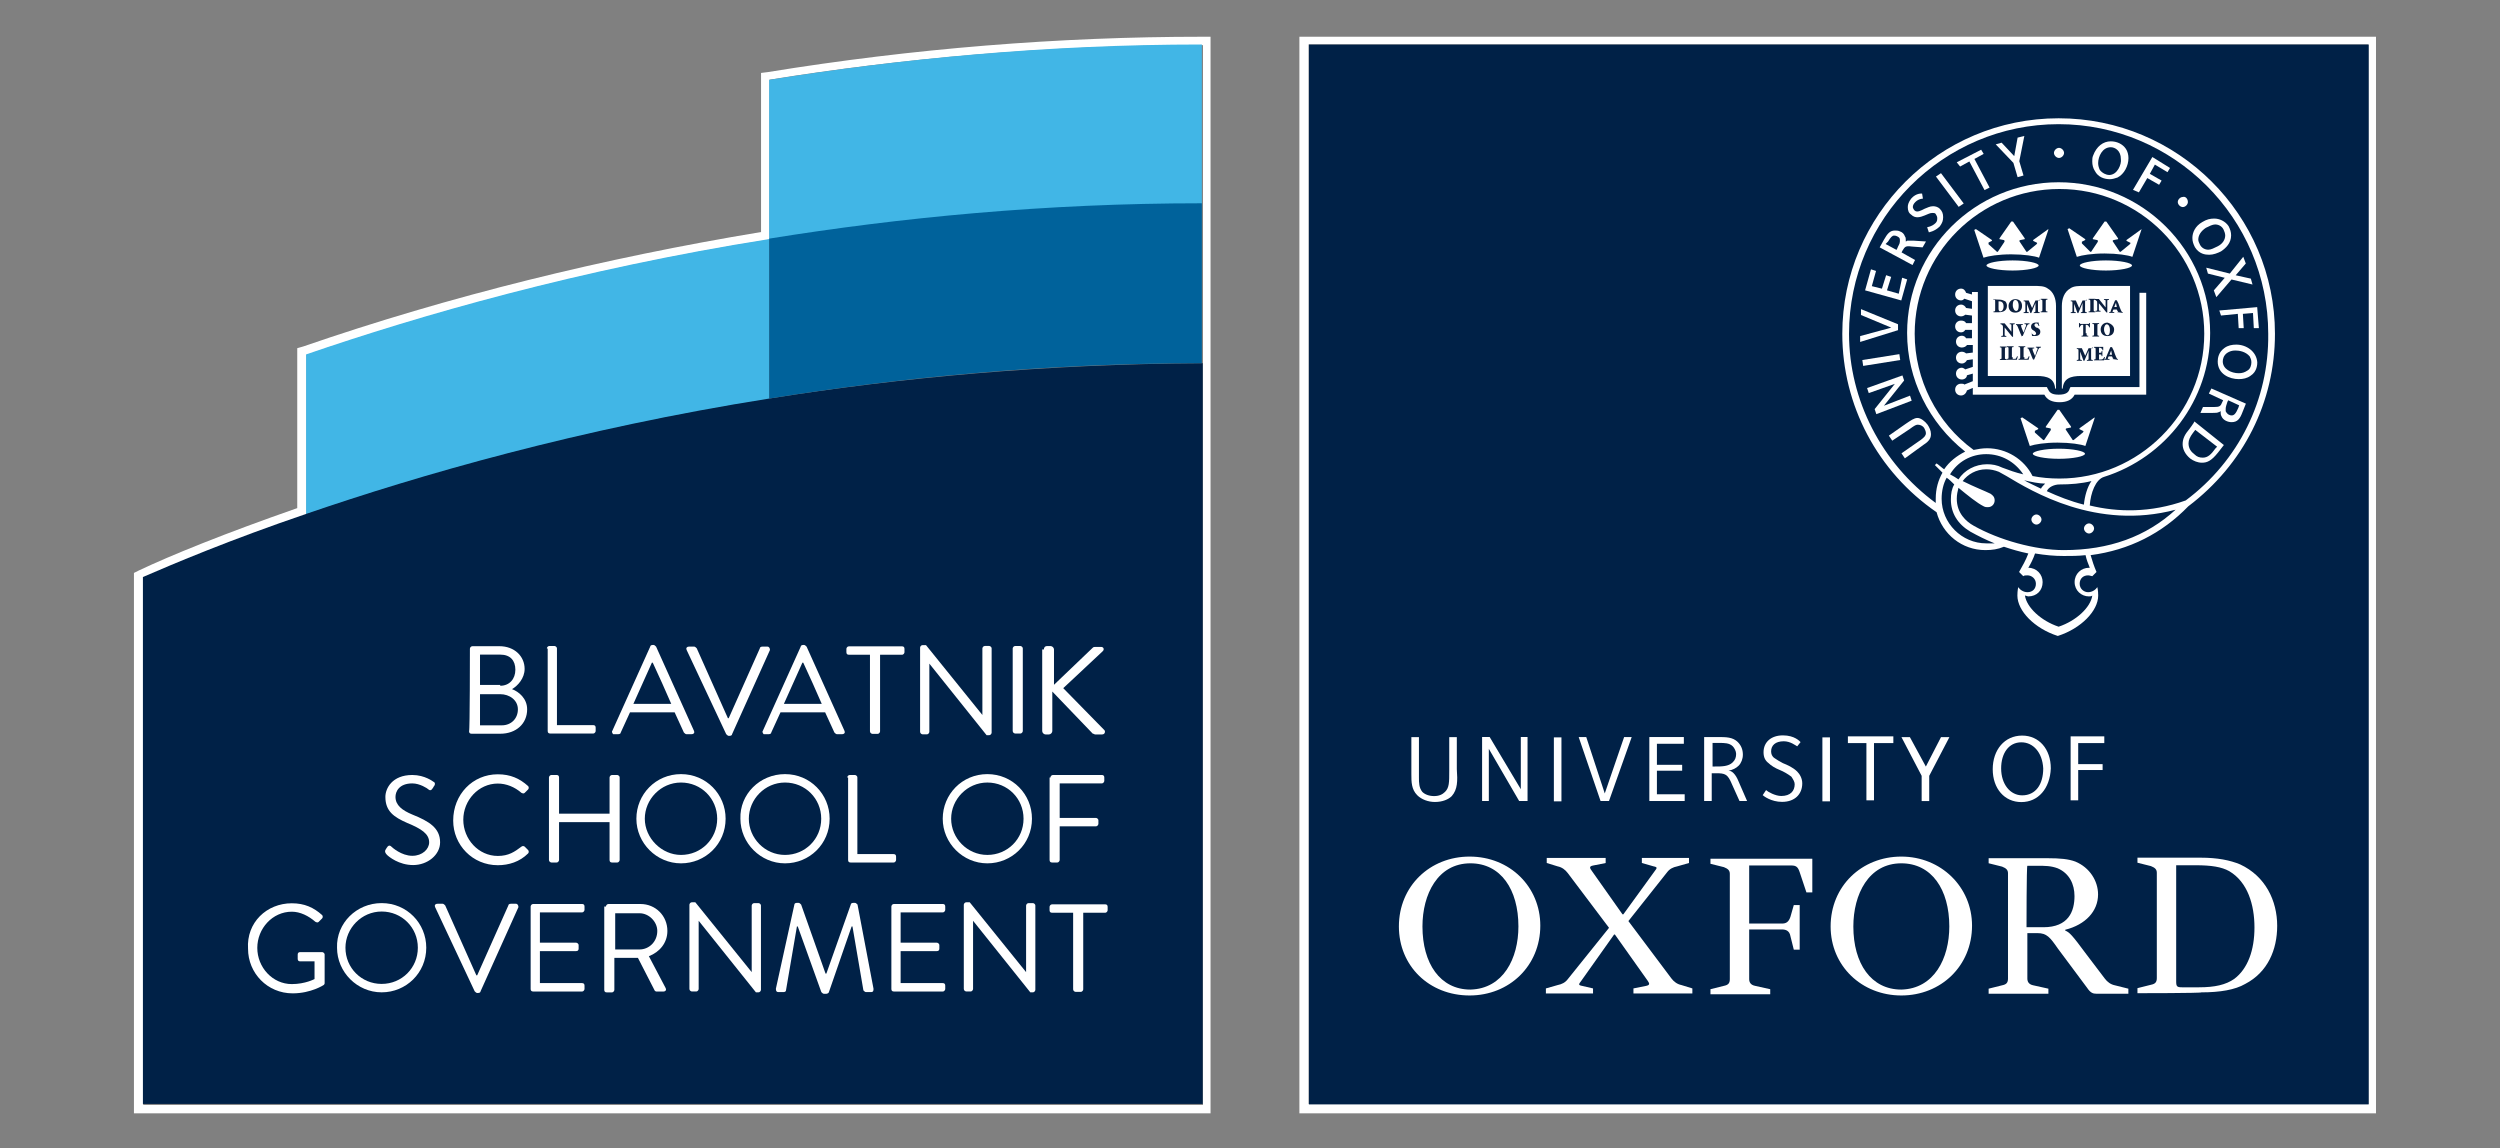 <?xml version="1.0" encoding="utf-8"?>
<!-- Generator: Adobe Illustrator 26.3.1, SVG Export Plug-In . SVG Version: 6.00 Build 0)  -->
<svg version="1.1"
	 id="svg7010" xmlns:rdf="http://www.w3.org/1999/02/22-rdf-syntax-ns#" xmlns:svg="http://www.w3.org/2000/svg" xmlns:dc="http://purl.org/dc/elements/1.1/" xmlns:cc="http://creativecommons.org/ns#"
	 xmlns="http://www.w3.org/2000/svg" xmlns:xlink="http://www.w3.org/1999/xlink" x="0px" y="0px" viewBox="0 0 297 136.4"
	 style="enable-background:new 0 0 297 136.4;" xml:space="preserve">
<rect x="0" y="0" width="297" height="136.4" fill="#808080" stroke="none"/>
<style type="text/css">
	.st0{fill:#FFFFFF;}
	.st1{fill:#41B6E6;}
	.st2{fill:#002147;}
	.st3{fill:#00629B;}
	.st4{fill:#0B1F3E;}
</style>
<g id="g11717">
	<g id="g11719" transform="translate(291.213,643.465)">
		<path id="path11721" class="st0" d="M-147.4-639.1h-1c-17,0-34.4,1.4-51.6,4.2l-0.8,0.1v0.8v18.1c-18.7,3.1-37,7.6-54.4,13.6
			l-0.7,0.2v0.7v18.3c-8.6,3-15,5.6-18.8,7.4l-0.6,0.3v0.6v62.6v1h1h125.9h1v-1v-106.9v-19V-639.1z M-148.3-638.1v19v106.9h-125.9
			v-62.6c3.7-1.6,10.3-4.4,19.4-7.5v-19c13.5-4.6,32.3-10.1,55-13.7v-19C-184.3-636.5-166.9-638.1-148.3-638.1"/>
	</g>
	<g id="g11723" transform="translate(161.567,575.003)">
		<path id="path11725" class="st1" d="M-125.2-513.9c13.5-4.6,32.3-10.1,55-13.7v-19c-22.7,3.6-41.6,9.1-55,13.7V-513.9z"/>
	</g>
	<g id="g11727" transform="translate(227.979,637.286)">
		<path id="path11729" class="st1" d="M-136.6-627.8v19c15.5-2.5,32.8-4.2,51.4-4.2v-19C-103.7-632-121-630.3-136.6-627.8"/>
	</g>
	<g id="g11731" transform="translate(227.979,591.549)">
		<path id="path11733" class="st2" d="M-136.6-544.2c-22.7,3.6-41.6,9.1-55,13.7c-9.1,3.1-15.7,5.9-19.4,7.5v62.6h125.9v-88
			C-103.7-548.3-121-546.7-136.6-544.2"/>
	</g>
	<g id="g11735" transform="translate(227.979,591.549)">
		<path id="path11737" class="st3" d="M-136.6-544.2c15.5-2.5,32.8-4.2,51.4-4.2v-19c-18.6,0-35.9,1.7-51.4,4.2V-544.2z"/>
	</g>
	<g id="g11739" transform="translate(189.325,550.468)">
		<path id="path11741" class="st0" d="M-129.9-469c1.1,0,1.8-0.8,1.8-1.9c0-1.1-0.6-1.8-1.8-1.8h-2.4v3.6H-129.9z M-129.7-464.3
			c1.1,0,1.9-0.8,1.9-1.9c0-1.1-1-1.8-2.1-1.8h-2.4v3.7C-132.4-464.3-129.7-464.3-129.7-464.3z M-133.5-473.4c0-0.1,0.1-0.3,0.3-0.3
			h3.2c1.8,0,3,1.2,3,2.7c0,1.1-0.8,2-1.5,2.4c0.8,0.3,1.8,1.1,1.8,2.4c0,1.7-1.3,2.9-3.2,2.9h-3.4c-0.2,0-0.3-0.1-0.3-0.3
			C-133.5-463.6-133.5-473.4-133.5-473.4z"/>
	</g>
	<g id="g11743" transform="translate(196.066,555.743)">
		<path id="path11745" class="st0" d="M-131.1-478.7c0-0.1,0.1-0.3,0.3-0.3h0.6c0.1,0,0.3,0.1,0.3,0.3v9.1h4.3
			c0.2,0,0.3,0.1,0.3,0.3v0.4c0,0.1-0.1,0.3-0.3,0.3h-5.1c-0.2,0-0.3-0.1-0.3-0.3V-478.7z"/>
	</g>
	<g id="g11747" transform="translate(213.945,547.822)">
		<path id="path11749" class="st0" d="M-134.2-464.2c-0.7-1.6-1.4-3.2-2.2-4.9h-0.1l-2.2,4.9H-134.2z M-141.2-461l4.5-10
			c0-0.1,0.1-0.2,0.3-0.2h0.1c0.1,0,0.2,0.1,0.3,0.2l4.5,10c0.1,0.2,0,0.4-0.3,0.4h-0.6c-0.1,0-0.2-0.1-0.3-0.2l-1.1-2.4h-5.3
			l-1.1,2.4c0,0.1-0.1,0.2-0.3,0.2h-0.6C-141.2-460.7-141.3-460.9-141.2-461"/>
	</g>
	<g id="g11751" transform="translate(216.073,555.618)">
		<path id="path11753" class="st0" d="M-134.5-478.4c-0.1-0.2,0-0.4,0.3-0.4h0.6c0.1,0,0.2,0.1,0.3,0.2l3.7,8.3h0.1l3.7-8.3
			c0-0.1,0.1-0.2,0.3-0.2h0.6c0.2,0,0.3,0.2,0.3,0.4l-4.5,10c0,0.1-0.1,0.2-0.3,0.2h-0.1c-0.1,0-0.2-0.1-0.3-0.2L-134.5-478.4z"/>
	</g>
	<g id="g11755" transform="translate(235.525,547.822)">
		<path id="path11757" class="st0" d="M-137.9-464.2c-0.7-1.6-1.4-3.2-2.2-4.9h-0.1l-2.2,4.9H-137.9z M-144.9-461l4.5-10
			c0-0.1,0.1-0.2,0.3-0.2h0.1c0.1,0,0.2,0.1,0.3,0.2l4.5,10c0.1,0.2,0,0.4-0.3,0.4h-0.6c-0.1,0-0.2-0.1-0.3-0.2l-1.1-2.4h-5.3
			l-1.1,2.4c0,0.1-0.1,0.2-0.3,0.2h-0.6C-144.9-460.7-145-460.9-144.9-461"/>
	</g>
	<g id="g11759" transform="translate(242.552,554.884)">
		<path id="path11761" class="st0" d="M-139.1-477.1h-2.6c-0.2,0-0.3-0.1-0.3-0.3v-0.4c0-0.1,0.1-0.3,0.3-0.3h6.3
			c0.2,0,0.3,0.1,0.3,0.3v0.4c0,0.1-0.1,0.3-0.3,0.3h-2.6v9.1c0,0.1-0.1,0.3-0.3,0.3h-0.6c-0.1,0-0.3-0.1-0.3-0.3V-477.1z"/>
	</g>
	<g id="g11763" transform="translate(249.507,555.939)">
		<path id="path11765" class="st0" d="M-140.2-479c0-0.1,0.1-0.3,0.3-0.3h0.4l6.7,8.3h0v-7.9c0-0.1,0.1-0.3,0.3-0.3h0.5
			c0.1,0,0.3,0.1,0.3,0.3v10c0,0.1-0.1,0.3-0.3,0.3h-0.3l-6.8-8.5h0v8.1c0,0.1-0.1,0.3-0.3,0.3h-0.5c-0.1,0-0.3-0.1-0.3-0.3V-479z"
			/>
	</g>
	<g id="g11767" transform="translate(262.809,555.743)">
		<path id="path11769" class="st0" d="M-142.5-478.7c0-0.1,0.1-0.3,0.3-0.3h0.6c0.1,0,0.3,0.1,0.3,0.3v9.8c0,0.1-0.1,0.3-0.3,0.3
			h-0.6c-0.1,0-0.3-0.1-0.3-0.3V-478.7z"/>
	</g>
	<g id="g11771" transform="translate(267.314,555.653)">
		<path id="path11773" class="st0" d="M-143.3-478.5c0-0.2,0.1-0.4,0.4-0.4h0.4c0.2,0,0.4,0.2,0.4,0.4v4.2l4.6-4.4
			c0.1-0.1,0.2-0.1,0.3-0.1h0.7c0.3,0,0.4,0.3,0.2,0.5l-4.7,4.4l4.9,5c0.1,0.1,0.1,0.5-0.3,0.5h-0.8c-0.1,0-0.2-0.1-0.3-0.1l-4.8-5
			v4.7c0,0.2-0.2,0.4-0.4,0.4h-0.4c-0.2,0-0.4-0.2-0.4-0.4V-478.5z"/>
	</g>
	<g id="g11775" transform="translate(172.984,526.969)">
		<path id="path11777" class="st0" d="M-127.2-426c0.1-0.1,0.1-0.2,0.2-0.3c0.1-0.2,0.3-0.3,0.5-0.1c0.1,0.1,1.2,1.1,2.5,1.1
			c1.2,0,2-0.8,2-1.6c0-1-0.9-1.6-2.6-2.3c-1.6-0.7-2.6-1.4-2.6-3.1c0-1,0.8-2.6,3.2-2.6c1.5,0,2.5,0.8,2.5,0.8
			c0.1,0,0.3,0.2,0.1,0.5c-0.1,0.1-0.1,0.2-0.2,0.3c-0.1,0.2-0.3,0.3-0.5,0.1c-0.1-0.1-1-0.7-1.9-0.7c-1.6,0-2,1-2,1.6
			c0,1,0.8,1.6,2,2.1c2,0.8,3.3,1.6,3.3,3.3c0,1.5-1.5,2.7-3.2,2.7c-1.7,0-2.9-1-3.1-1.2C-127.2-425.6-127.3-425.8-127.2-426"/>
	</g>
	<g id="g11779" transform="translate(189.039,537.786)">
		<path id="path11781" class="st0" d="M-129.9-445.8c1.5,0,2.6,0.5,3.6,1.4c0.1,0.1,0.1,0.3,0,0.4l-0.4,0.4c-0.1,0.1-0.2,0.1-0.4,0
			c-0.8-0.7-1.8-1.1-2.8-1.1c-2.3,0-4.1,2-4.1,4.3c0,2.3,1.8,4.3,4.1,4.3c1.3,0,2-0.5,2.8-1.1c0.1-0.1,0.3-0.1,0.4,0l0.4,0.4
			c0.1,0.1,0.1,0.3,0,0.4c-1,1-2.3,1.4-3.6,1.4c-3,0-5.3-2.4-5.3-5.3C-135.2-443.4-132.9-445.8-129.9-445.8"/>
	</g>
	<g id="g11783" transform="translate(196.316,537.267)">
		<path id="path11785" class="st0" d="M-131.1-444.9c0-0.1,0.1-0.3,0.3-0.3h0.6c0.2,0,0.3,0.1,0.3,0.3v4.3h6v-4.3
			c0-0.1,0.1-0.3,0.3-0.3h0.6c0.1,0,0.3,0.1,0.3,0.3v9.8c0,0.1-0.1,0.3-0.3,0.3h-0.6c-0.2,0-0.3-0.1-0.3-0.3v-4.5h-6v4.5
			c0,0.1-0.1,0.3-0.3,0.3h-0.6c-0.1,0-0.3-0.1-0.3-0.3V-444.9z"/>
	</g>
	<g id="g11787" transform="translate(215.303,526.165)">
		<path id="path11789" class="st0" d="M-134.4-424.6c2.4,0,4.3-1.9,4.3-4.3s-1.9-4.3-4.3-4.3s-4.3,2-4.3,4.3
			S-136.7-424.6-134.4-424.6 M-134.4-434.2c3,0,5.3,2.4,5.3,5.3c0,3-2.4,5.3-5.3,5.3s-5.3-2.4-5.3-5.3
			C-139.7-431.8-137.4-434.2-134.4-434.2"/>
	</g>
	<g id="g11791" transform="translate(230.161,526.165)">
		<path id="path11793" class="st0" d="M-136.9-424.6c2.4,0,4.3-1.9,4.3-4.3s-1.9-4.3-4.3-4.3s-4.3,2-4.3,4.3
			S-139.3-424.6-136.9-424.6 M-136.9-434.2c3,0,5.3,2.4,5.3,5.3c0,3-2.4,5.3-5.3,5.3s-5.3-2.4-5.3-5.3
			C-142.3-431.8-139.9-434.2-136.9-434.2"/>
	</g>
	<g id="g11795" transform="translate(239.155,537.267)">
		<path id="path11797" class="st0" d="M-138.5-444.9c0-0.1,0.1-0.3,0.3-0.3h0.6c0.1,0,0.3,0.1,0.3,0.3v9.1h4.3
			c0.2,0,0.3,0.1,0.3,0.3v0.4c0,0.1-0.1,0.3-0.3,0.3h-5.1c-0.2,0-0.3-0.1-0.3-0.3V-444.9z"/>
	</g>
	<g id="g11799" transform="translate(259.197,526.165)">
		<path id="path11801" class="st0" d="M-141.9-424.6c2.4,0,4.3-1.9,4.3-4.3s-1.9-4.3-4.3-4.3c-2.4,0-4.3,2-4.3,4.3
			S-144.3-424.6-141.9-424.6 M-141.9-434.2c3,0,5.3,2.4,5.3,5.3c0,3-2.4,5.3-5.3,5.3s-5.3-2.4-5.3-5.3
			C-147.2-431.8-144.9-434.2-141.9-434.2"/>
	</g>
	<g id="g11803" transform="translate(268.191,537.267)">
		<path id="path11805" class="st0" d="M-143.4-444.9c0-0.1,0.1-0.3,0.3-0.3h5.8c0.2,0,0.3,0.1,0.3,0.3v0.4c0,0.1-0.1,0.3-0.3,0.3h-5
			v4.1h4.3c0.1,0,0.3,0.1,0.3,0.3v0.4c0,0.1-0.1,0.3-0.3,0.3h-4.3v4c0,0.1-0.1,0.3-0.3,0.3h-0.6c-0.2,0-0.3-0.1-0.3-0.3V-444.9z"/>
	</g>
	<g id="g11808" transform="translate(159.467,519.31)">
		<path id="path11810" class="st0" d="M-124.8-412c1.5,0,2.6,0.5,3.6,1.4c0.1,0.1,0.1,0.3,0,0.4c-0.1,0.1-0.3,0.3-0.4,0.4
			c-0.1,0.1-0.2,0.1-0.4,0c-0.8-0.7-1.8-1.2-2.8-1.2c-2.3,0-4.1,2-4.1,4.3c0,2.3,1.8,4.3,4.1,4.3c1.6,0,2.7-0.6,2.7-0.6v-2.1h-1.7
			c-0.2,0-0.3-0.1-0.3-0.3v-0.5c0-0.2,0.1-0.3,0.3-0.3h2.6c0.1,0,0.3,0.1,0.3,0.3v3.4c0,0.1-0.1,0.2-0.1,0.2c0,0-1.5,1-3.7,1
			c-3,0-5.3-2.4-5.3-5.3C-130.2-409.7-127.8-412-124.8-412"/>
	</g>
	<g id="g11812" transform="translate(172.34,507.689)">
		<path id="path11814" class="st0" d="M-127-390.8c2.4,0,4.3-1.9,4.3-4.3c0-2.4-1.9-4.3-4.3-4.3s-4.3,2-4.3,4.3
			C-131.3-392.7-129.4-390.8-127-390.8 M-127-400.4c3,0,5.3,2.4,5.3,5.3c0,3-2.4,5.3-5.3,5.3s-5.3-2.4-5.3-5.3
			C-132.4-398-130-400.4-127-400.4"/>
	</g>
	<g id="g11816" transform="translate(179.992,518.667)">
		<path id="path11818" class="st0" d="M-128.3-410.9c-0.1-0.2,0-0.4,0.3-0.4h0.6c0.1,0,0.2,0.1,0.3,0.2l3.7,8.3h0.1l3.7-8.3
			c0-0.1,0.1-0.2,0.3-0.2h0.6c0.2,0,0.3,0.2,0.3,0.4l-4.5,10c0,0.1-0.1,0.2-0.3,0.2h-0.1c-0.1,0-0.2-0.1-0.3-0.2L-128.3-410.9z"/>
	</g>
	<g id="g11820" transform="translate(193.741,518.792)">
		<path id="path11822" class="st0" d="M-130.7-411.1c0-0.1,0.1-0.3,0.3-0.3h5.8c0.2,0,0.3,0.1,0.3,0.3v0.4c0,0.1-0.1,0.3-0.3,0.3h-5
			v3.6h4.3c0.1,0,0.3,0.1,0.3,0.3v0.4c0,0.2-0.1,0.3-0.3,0.3h-4.3v3.8h5c0.2,0,0.3,0.1,0.3,0.3v0.4c0,0.1-0.1,0.3-0.3,0.3h-5.8
			c-0.2,0-0.3-0.1-0.3-0.3V-411.1z"/>
	</g>
	<g id="g11824" transform="translate(209.386,512.695)">
		<path id="path11826" class="st0" d="M-133.4-399.9c1.1,0,2.1-0.9,2.1-2.2c0-1.1-1-2.1-2.1-2.1h-2.9v4.3H-133.4z M-137.4-405
			c0-0.1,0.1-0.3,0.3-0.3h3.8c1.8,0,3.2,1.4,3.2,3.2c0,1.4-0.9,2.5-2.2,3l2,3.8c0.1,0.2,0,0.4-0.3,0.4h-0.8c-0.1,0-0.2-0.1-0.2-0.1
			l-2-3.9h-2.8v3.8c0,0.1-0.1,0.3-0.3,0.3h-0.6c-0.2,0-0.3-0.1-0.3-0.3V-405z"/>
	</g>
	<g id="g11828" transform="translate(216.502,518.988)">
		<path id="path11830" class="st0" d="M-134.6-411.5c0-0.1,0.1-0.3,0.3-0.3h0.4l6.7,8.3h0v-7.9c0-0.1,0.1-0.3,0.3-0.3h0.5
			c0.1,0,0.3,0.1,0.3,0.3v10c0,0.1-0.1,0.3-0.3,0.3h-0.3l-6.8-8.5h0v8.1c0,0.1-0.1,0.3-0.3,0.3h-0.5c-0.1,0-0.3-0.1-0.3-0.3V-411.5z
			"/>
	</g>
	<g id="g11832" transform="translate(231.574,519.06)">
		<path id="path11835" class="st0" d="M-137.2-411.6c0-0.1,0.1-0.2,0.3-0.2h0.2c0.1,0,0.2,0.1,0.3,0.2l2.9,8.2h0.1l2.9-8.2
			c0-0.1,0.1-0.2,0.3-0.2h0.2c0.1,0,0.2,0.1,0.3,0.2l1.9,10c0,0.2,0,0.4-0.3,0.4h-0.6c-0.1,0-0.2-0.1-0.3-0.2l-1.3-7.6h-0.1
			l-2.7,7.8c0,0.1-0.2,0.2-0.3,0.2h-0.3c-0.1,0-0.2-0.1-0.3-0.2l-2.8-7.8h-0.1l-1.3,7.6c0,0.1-0.1,0.2-0.3,0.2h-0.6
			c-0.2,0-0.3-0.1-0.3-0.4L-137.2-411.6z"/>
	</g>
	<g id="g11837" transform="translate(245.395,518.792)">
		<path id="path11839" class="st0" d="M-139.5-411.1c0-0.1,0.1-0.3,0.3-0.3h5.8c0.2,0,0.3,0.1,0.3,0.3v0.4c0,0.1-0.1,0.3-0.3,0.3h-5
			v3.6h4.3c0.1,0,0.3,0.1,0.3,0.3v0.4c0,0.2-0.1,0.3-0.3,0.3h-4.3v3.8h5c0.2,0,0.3,0.1,0.3,0.3v0.4c0,0.1-0.1,0.3-0.3,0.3h-5.8
			c-0.2,0-0.3-0.1-0.3-0.3V-411.1z"/>
	</g>
	<g id="g11842" transform="translate(255.8,518.988)">
		<path id="path11844" class="st0" d="M-141.3-411.5c0-0.1,0.1-0.3,0.3-0.3h0.4l6.7,8.3h0v-7.9c0-0.1,0.1-0.3,0.3-0.3h0.5
			c0.1,0,0.3,0.1,0.3,0.3v10c0,0.1-0.1,0.3-0.3,0.3h-0.3l-6.8-8.5h0v8.1c0,0.1-0.1,0.3-0.3,0.3h-0.5c-0.1,0-0.3-0.1-0.3-0.3V-411.5z
			"/>
	</g>
	<g id="g11846" transform="translate(271.588,517.934)">
		<path id="path11848" class="st0" d="M-144-409.5h-2.6c-0.2,0-0.3-0.1-0.3-0.3v-0.4c0-0.1,0.1-0.3,0.3-0.3h6.3
			c0.2,0,0.3,0.1,0.3,0.3v0.4c0,0.1-0.1,0.3-0.3,0.3h-2.6v9.1c0,0.1-0.1,0.3-0.3,0.3h-0.6c-0.1,0-0.3-0.1-0.3-0.3V-409.5z"/>
	</g>
	<g id="g11850" transform="translate(458.268,643.464)">
		<path id="path11852" class="st0" d="M-176-639.1h-1h-125.9h-1v1v125.9v1h1h125.9h1v-1v-125.9V-639.1z M-176.9-512.3h-125.9v-125.9
			h125.9C-176.9-638.1-176.9-512.3-176.9-512.3z"/>
	</g>
	<path id="path11854" class="st2" d="M281.3,131.2H155.5V5.3h125.9V131.2z"/>
	<g id="g11856" transform="translate(335.288,515.962)">
		<path id="path11858" class="st0" d="M-154.9-405.9c0-4.4-2.1-7.5-5.7-7.5c-3.9,0-5.7,3.7-5.7,7.5c0,4.4,2.1,7.5,5.7,7.5
			C-156.7-398.5-154.9-402.1-154.9-405.9 M-152.3-406c0,4.8-3.7,8.3-8.4,8.3c-4.8,0-8.4-3.5-8.4-8.2c0-4.8,3.7-8.3,8.4-8.3
			C-155.9-414.2-152.3-410.6-152.3-406"/>
	</g>
	<g id="g11860" transform="translate(397.078,515.962)">
		<path id="path11862" class="st0" d="M-165.5-405.9c0-4.4-2.1-7.5-5.7-7.5c-3.9,0-5.7,3.7-5.7,7.5c0,4.4,2.1,7.5,5.7,7.5
			C-167.3-398.5-165.5-402.1-165.5-405.9 M-162.8-406c0,4.8-3.7,8.3-8.4,8.3c-4.7,0-8.4-3.5-8.4-8.2c0-4.8,3.7-8.3,8.4-8.3
			C-166.5-414.2-162.8-410.6-162.8-406"/>
	</g>
	<g id="g11864" transform="translate(412.55,512.755)">
		<path id="path11866" class="st0" d="M-168.1-400.1c-0.9-1.3-1.3-1.8-2.4-1.8h-1.2v5.4c0,0.4,0.2,0.7,0.7,0.8l1.8,0.4v0.6h-7.1
			v-0.6l1.6-0.4c0.5-0.1,0.7-0.3,0.7-0.8V-409c0-0.4-0.2-0.6-0.7-0.8l-1.6-0.4v-0.6h7c1.5,0,2.5,0.1,3.3,0.4
			c1.7,0.7,2.7,2.3,2.7,3.9c0,2-1.5,3.6-3.9,4.2v0.1c0.5,0.2,0.8,0.5,2.5,2.8l2.2,2.9c0.3,0.4,0.7,0.7,1.2,0.8l1.6,0.4v0.6h-3.8
			c-0.4,0-0.7-0.1-1.1-0.7L-168.1-400.1z M-171.8-402.6h2c3,0,3.7-1.9,3.7-3.7c0-1.4-0.6-2.7-2-3.3c-0.8-0.3-1.5-0.3-2.4-0.3h-1.2
			C-171.8-409.9-171.8-402.6-171.8-402.6z"/>
	</g>
	<g id="g11868" transform="translate(374.803,519.018)">
		<path id="path11870" class="st0" d="M-161.7-411.5h0.7v5.3h-0.7l-0.4-1.6c-0.1-0.6-0.5-0.8-1-0.8h-3.9v5.9c0,0.4,0.2,0.7,0.7,0.8
			l1.8,0.4v0.6h-7.1v-0.6l1.6-0.4c0.5-0.1,0.7-0.3,0.7-0.8v-12.5c0-0.4-0.2-0.6-0.7-0.8l-1.6-0.4v-0.6h12.1v4h-0.7l-0.8-2.4
			c-0.2-0.6-0.4-0.8-1-0.8h-5v6.9h3.9c0.5,0,0.8-0.2,1-0.8L-161.7-411.5z"/>
	</g>
	<g id="g11872" transform="translate(429.63,524.692)">
		<path id="path11874" class="st0" d="M-171.1-421.9v13.8c0,0.6,0.1,0.7,0.7,0.7h2c1.9,0,3.2-0.3,4.2-1c1.6-1.2,2.4-3.4,2.4-6.1
			c0-2.7-0.8-5.4-3-6.7c-0.9-0.5-2.1-0.7-4-0.7H-171.1z M-175.7-406.7v-0.6l1.6-0.4c0.5-0.1,0.7-0.3,0.7-0.8v-12.5
			c0-0.4-0.2-0.6-0.7-0.8l-1.6-0.4v-0.6h7.5c2,0,3.5,0.3,4.7,0.8c3,1.4,4.4,4.3,4.4,7.3c0,2.8-1.1,5.5-3.8,6.9c-1.2,0.7-3,1-5.2,1
			C-168.1-406.7-175.7-406.7-175.7-406.7z"/>
	</g>
	<g id="g11876" transform="translate(346.052,507.025)">
		<path id="path11878" class="st0" d="M-156.8-389.6v0.6h-5.6v-0.6l1.4-0.4c0.5-0.1,0.9-0.3,1.2-0.7l4.9-6.1l-4.9-6.5
			c-0.3-0.4-0.7-0.7-1.2-0.8l-1.3-0.4v-0.6h7v0.6l-1.5,0.3c-0.5,0.1-0.4,0.3-0.1,0.7l3.6,5.1h0.1l3.7-5.1c0.3-0.4,0.4-0.5-0.1-0.6
			l-1.4-0.4v-0.6h5.6v0.6l-1.4,0.4c-0.5,0.1-0.9,0.3-1.2,0.7l-4.6,5.8l5.1,6.8c0.3,0.4,0.7,0.7,1.2,0.8l1.3,0.4v0.6h-7v-0.6l1.5-0.3
			c0.5-0.1,0.4-0.3,0.2-0.6l-3.9-5.5h-0.1l-3.9,5.5c-0.3,0.4-0.4,0.5,0.1,0.6L-156.8-389.6z"/>
	</g>
	<g id="g11880" transform="translate(325.77,534.675)">
		<path id="path11882" class="st0" d="M-153.3-440.1c-0.4,0.4-1.1,0.7-2,0.7c-0.8,0-1.6-0.3-2.1-0.8c-0.7-0.7-0.7-1.6-0.7-2.5v-4.4
			h0.9v4.8c0,0.6,0,1.2,0.4,1.7c0.3,0.3,0.8,0.5,1.4,0.5c0.6,0,1-0.2,1.3-0.5c0.5-0.5,0.5-1.1,0.5-2.5v-4h0.9v3.8
			C-152.6-441.9-152.6-440.9-153.3-440.1"/>
	</g>
	<g id="g11884" transform="translate(335.473,533.958)">
		<path id="path11886" class="st0" d="M-155-438.8l-3.6-6.2l0,6.2h-0.8v-7.6h0.9l3.7,6.2l0-6.2h0.8v7.6H-155z"/>
	</g>
	<path id="path11888" class="st0" d="M184.6,87.6h0.9v7.6h-0.9V87.6z"/>
	<g id="g11890" transform="translate(348.347,533.96)">
		<path id="path11892" class="st0" d="M-157.2-438.8h-1l-2.6-7.6h0.9l2.2,6.7l2.3-6.7h0.9L-157.2-438.8z"/>
	</g>
	<g id="g11894" transform="translate(354.041,533.96)">
		<path id="path11896" class="st0" d="M-158.1-438.8v-7.6h4.1v0.8h-3.2v2.5h3v0.7h-3v2.8h3.3v0.8H-158.1z"/>
	</g>
	<g id="g11898" transform="translate(367.052,533.96)">
		<path id="path11900" class="st0" d="M-160.4-438.8l-0.9-2c-0.5-1.2-0.8-1.3-1.9-1.3h-0.5v3.3h-0.9v-7.6h1.6c1,0,1.8,0,2.4,0.6
			c0.4,0.4,0.6,0.9,0.6,1.5c0,0.5-0.2,1-0.5,1.3c-0.3,0.3-0.7,0.5-1.2,0.6c0.3,0,0.5,0.2,0.6,0.3c0.2,0.2,0.4,0.5,0.6,1l1,2.3
			H-160.4z M-161.2-445.3c-0.4-0.4-1-0.4-1.6-0.4h-0.8v2.8h0.3c0.8,0,1.6,0,2.1-0.5c0.3-0.3,0.4-0.6,0.4-1
			C-160.8-444.7-161-445.1-161.2-445.3"/>
	</g>
	<path id="path11902" class="st0" d="M216.5,87.6h0.9v7.6h-0.9V87.6z"/>
	<g id="g11904" transform="translate(386.23,542.179)">
		<path id="path11906" class="st0" d="M-163.6-453.9v6.8h-0.9v-6.8h-2.2v-0.8h5.4v0.8H-163.6z"/>
	</g>
	<g id="g11908" transform="translate(394.192,537.568)">
		<path id="path11910" class="st0" d="M-165-445.4v3h-0.9v-3l-2.4-4.6h1l1.9,3.5l1.8-3.5h1L-165-445.4z"/>
	</g>
	<g id="g11912" transform="translate(407.336,533.787)">
		<path id="path11914" class="st0" d="M-167.2-438.5c-2,0-3.4-1.6-3.4-3.9c0-2.3,1.4-4,3.5-4c2,0,3.4,1.6,3.4,3.9
			C-163.8-440.1-165.2-438.5-167.2-438.5 M-167.2-445.6c-1.5,0-2.4,1.3-2.4,3.1c0,1.9,1.1,3.2,2.5,3.2c1.6,0,2.5-1.3,2.5-3.2
			C-164.7-444.4-165.8-445.6-167.2-445.6"/>
	</g>
	<g id="g11916" transform="translate(415.59,542.179)">
		<path id="path11918" class="st0" d="M-168.7-453.9v2.5h2.9v0.7h-2.9v3.6h-0.9v-7.6h4v0.8H-168.7z"/>
	</g>
	<g id="g11920" transform="translate(370.409,540.863)">
		<path id="path11922" class="st0" d="M-160.9-451.5c0-1.2,0.9-2,2.3-2c1.4,0,2,0.7,2.1,0.8l-0.4,0.5c-0.2-0.1-0.8-0.6-1.6-0.6
			c-1,0-1.5,0.5-1.5,1.2c0,0.3,0.1,0.6,0.4,0.8c0.3,0.2,0.6,0.4,1,0.6c0.5,0.2,1.2,0.5,1.7,1c0.3,0.3,0.6,0.8,0.6,1.4
			c0,1.3-0.9,2.2-2.4,2.2c-1.3,0-2.2-0.7-2.3-0.8l0.4-0.6c0.2,0.2,1.1,0.7,1.8,0.7c1.1,0,1.6-0.6,1.6-1.4c0-0.3-0.2-0.6-0.4-0.9
			c-0.4-0.3-0.9-0.6-1.4-0.8c-0.5-0.2-1-0.5-1.3-0.8C-160.7-450.5-160.9-450.9-160.9-451.5"/>
	</g>
	<g id="g11924" transform="translate(412.354,604.865)">
		<path id="path11926" class="st0" d="M-168.1-568.5c0-0.9-0.3-1.7-1-2.1c-0.4-0.3-1-0.3-1.8-0.3l-5.3,0v10.7h5.8
			c1.3,0,2.1,0.3,2.2,1.5h0.1L-168.1-568.5z"/>
	</g>
	<g id="g11928" transform="translate(413.248,604.865)">
		<path id="path11930" class="st0" d="M-168.3-568.5c0-0.9,0.3-1.7,1-2.1c0.4-0.3,1-0.3,1.8-0.3l5.3,0v10.7h-5.8
			c-1.3,0-2.1,0.3-2.2,1.5h-0.1L-168.3-568.5z"/>
	</g>
	<g id="g11932" transform="translate(424.369,606.887)">
		<path id="path11934" class="st0" d="M-170.2-572.2v11.3h-8.2l-0.1,0.2c-0.1,0.4-0.4,0.7-1.3,0.7c-0.9,0-1.1-0.3-1.3-0.7l-0.1-0.2
			h-8.2v-11.3h-0.7v0.3l-0.7-0.2c-0.1-0.3-0.3-0.5-0.6-0.5c-0.4,0-0.7,0.3-0.7,0.7s0.3,0.7,0.7,0.7c0.2,0,0.3-0.1,0.4-0.2l0.9,0.3
			v0.9l-0.7-0.1c-0.1-0.2-0.3-0.4-0.6-0.4c-0.4,0-0.7,0.3-0.7,0.7c0,0.4,0.3,0.7,0.7,0.7c0.2,0,0.4-0.1,0.5-0.2l0.8,0.1v0.9l-0.7,0
			c-0.1-0.2-0.3-0.3-0.6-0.3c-0.4,0-0.7,0.3-0.7,0.7c0,0.4,0.3,0.7,0.7,0.7c0.2,0,0.4-0.1,0.5-0.3l0.8,0v1l-0.7,0
			c-0.1-0.2-0.3-0.3-0.5-0.3c-0.4,0-0.7,0.3-0.7,0.7s0.3,0.7,0.7,0.7c0.2,0,0.5-0.1,0.6-0.3l0.7,0v0.9l-0.8,0.1
			c-0.1-0.1-0.3-0.2-0.5-0.2c-0.4,0-0.7,0.3-0.7,0.7c0,0.4,0.3,0.7,0.7,0.7c0.3,0,0.5-0.2,0.6-0.4l0.7-0.1v0.9l-0.9,0.3
			c-0.1-0.1-0.3-0.2-0.4-0.2c-0.4,0-0.7,0.3-0.7,0.7c0,0.4,0.3,0.7,0.7,0.7c0.3,0,0.6-0.2,0.6-0.5l0.7-0.2v0.9l-1,0.4
			c-0.1-0.1-0.2-0.1-0.4-0.1c-0.4,0-0.7,0.3-0.7,0.7c0,0.4,0.3,0.7,0.7,0.7c0.3,0,0.6-0.2,0.7-0.6l0.7-0.3v0.8h8.5
			c0.3,0.6,0.9,0.9,1.8,0.9c0.9,0,1.5-0.3,1.8-0.9h8.5v-12.1H-170.2z"/>
	</g>
	<g id="g11936" transform="translate(406.093,611.438)">
		<path id="path11938" class="st0" d="M-167-580.5c-1.7,0-3.1,0.3-3.1,0.6s1.4,0.6,3.1,0.6c1.7,0,3.1-0.3,3.1-0.6
			S-165.3-580.5-167-580.5"/>
	</g>
	<g id="g11940" transform="translate(411.239,615.915)">
		<path id="path11942" class="st0" d="M-167.9-588.7l-1.8,1.3l0,0.1l0.4,0.2c0.1,0,0.1,0.1,0,0.2l-1.1,0.9l-0.1,0l-0.8-1.2
			c-0.1-0.1,0-0.2,0.1-0.2l0.5-0.1v-0.1l-1.4-2h-0.2l-1.4,2v0.1l0.5,0.1c0.1,0,0.1,0.1,0.1,0.2l-0.8,1.2l-0.1,0l-1-0.9
			c0,0,0-0.1,0-0.2l0.4-0.2l0-0.1l-1.9-1.3l-0.2,0.1l1.1,3.3c0.6-0.2,1.8-0.4,3.3-0.4c1.5,0,2.8,0.2,3.3,0.4l1.1-3.3L-167.9-588.7z"
			/>
	</g>
	<g id="g11944" transform="translate(412.796,584.406)">
		<path id="path11946" class="st0" d="M-168.2-531.1c-1.7,0-3.1,0.3-3.1,0.6s1.4,0.6,3.1,0.6c1.7,0,3.1-0.3,3.1-0.6
			S-166.5-531.1-168.2-531.1"/>
	</g>
	<g id="g11948" transform="translate(417.941,588.883)">
		<path id="path11950" class="st0" d="M-169.1-539.3l-1.8,1.3l0,0.1l0.4,0.2c0.1,0,0.1,0.1,0,0.2l-1.1,0.9l-0.1,0l-0.8-1.2
			c-0.1-0.1,0-0.2,0.1-0.2l0.5-0.1v-0.1l-1.4-2h-0.2l-1.4,2v0.1l0.5,0.1c0.1,0,0.1,0.1,0.1,0.2l-0.8,1.2l-0.1,0l-1-0.9
			c0,0,0-0.1,0-0.2l0.4-0.2l0-0.1l-1.9-1.3l-0.2,0.1l1.1,3.3c0.6-0.2,1.8-0.4,3.3-0.4c1.5,0,2.8,0.2,3.3,0.4l1.1-3.3L-169.1-539.3z"
			/>
	</g>
	<g id="g11952" transform="translate(419.482,611.438)">
		<path id="path11954" class="st0" d="M-169.3-580.5c-1.7,0-3.1,0.3-3.1,0.6s1.4,0.6,3.1,0.6c1.7,0,3.1-0.3,3.1-0.6
			S-167.6-580.5-169.3-580.5"/>
	</g>
	<g id="g11956" transform="translate(424.627,615.915)">
		<path id="path11958" class="st0" d="M-170.2-588.7l-1.8,1.3l0,0.1l0.4,0.2c0.1,0,0.1,0.1,0,0.2l-1.1,0.9l-0.1,0l-0.8-1.2
			c-0.1-0.1,0-0.2,0.1-0.2l0.5-0.1v-0.1l-1.4-2h-0.2l-1.4,2v0.1l0.5,0.1c0.1,0,0.1,0.1,0.1,0.2l-0.8,1.2l-0.1,0l-1-1
			c0,0,0-0.1,0-0.2l0.4-0.2l0-0.1l-1.9-1.3l-0.2,0.1l1.1,3.3c0.6-0.2,1.8-0.4,3.3-0.4c1.5,0,2.8,0.2,3.3,0.4l1.1-3.3L-170.2-588.7z"
			/>
	</g>
	<g id="g11960" transform="translate(404.126,604.396)">
		<path id="path11962" class="st4" d="M-166.7-567.7c0,0.2,0.1,0.3,0.2,0.3c0.2,0,0.4-0.2,0.4-0.6c0-0.5-0.3-0.6-0.5-0.6
			c-0.1,0-0.1,0-0.1,0c0,0,0,0.1,0,0.1V-567.7z M-166.6-568.8c0.3,0,0.5,0.1,0.7,0.2c0.1,0.1,0.2,0.3,0.2,0.5c0,0.6-0.4,0.8-1,0.8
			h-0.6v-0.1c0.2,0,0.2,0,0.2-0.3v-0.8c0-0.3,0-0.3-0.2-0.3v-0.1C-167.3-568.8-166.6-568.8-166.6-568.8z"/>
	</g>
	<g id="g11964" transform="translate(406.118,604.94)">
		<path id="path11966" class="st4" d="M-167-568.7c0,0.4,0.2,0.7,0.4,0.7c0.2,0,0.3-0.2,0.3-0.6c0-0.5-0.2-0.7-0.4-0.7
			C-166.9-569.3-167-569.1-167-568.7 M-165.9-568.6c0,0.5-0.3,0.8-0.8,0.8c-0.5,0-0.8-0.3-0.8-0.8c0-0.4,0.3-0.8,0.8-0.8
			C-166.2-569.4-165.9-569.1-165.9-568.6"/>
	</g>
	<g id="g11968" transform="translate(410.011,605.794)">
		<path id="path11970" class="st4" d="M-167.7-570.2L-167.7-570.2c-0.2,0.1-0.2,0.1-0.2,0.4l0,0.8c0,0.3,0,0.3,0.2,0.3v0.1h-0.7
			v-0.1c0.2,0,0.2,0,0.2-0.3l0-0.8h0l-0.5,1.2h-0.1l-0.4-1.1h0l0,0.5c0,0.2,0,0.3,0,0.4c0,0.1,0.1,0.1,0.2,0.1v0.1h-0.6v-0.1
			c0.1,0,0.2,0,0.2-0.1c0-0.1,0-0.2,0-0.4l0-0.5c0-0.3,0-0.3-0.2-0.3v-0.1h0.6l0.4,0.9l0.4-0.9H-167.7z"/>
	</g>
	<g id="g11972" transform="translate(410.935,604.399)">
		<path id="path11974" class="st4" d="M-167.9-567.7c0,0.3,0,0.3,0.2,0.3v0.1h-0.8v-0.1c0.2,0,0.2,0,0.2-0.3v-0.8
			c0-0.3,0-0.3-0.2-0.3v-0.1h0.8v0.1c-0.2,0-0.2,0-0.2,0.3V-567.7z"/>
	</g>
	<g id="g11976" transform="translate(406.352,600.509)">
		<path id="path11978" class="st4" d="M-167.1-560.5h-0.2l-0.9-1.1h0v0.4c0,0.2,0,0.4,0,0.5c0,0.1,0.1,0.1,0.2,0.1v0.1h-0.6v-0.1
			c0.1,0,0.2,0,0.2-0.1c0-0.1,0-0.2,0-0.5v-0.4c0-0.2,0-0.2-0.1-0.3c0,0-0.1-0.1-0.2-0.1v-0.1h0.5l0.8,1h0v-0.3c0-0.2,0-0.4,0-0.5
			c0-0.1-0.1-0.1-0.2-0.1v-0.1h0.6v0.1c-0.1,0-0.2,0-0.2,0.1c0,0.1,0,0.2,0,0.5V-560.5z"/>
	</g>
	<g id="g11980" transform="translate(407.505,600.509)">
		<path id="path11982" class="st4" d="M-167.3-560.5c-0.2-0.4-0.4-1-0.5-1.2c-0.1-0.2-0.1-0.2-0.2-0.2v-0.1h0.8v0.1l-0.1,0
			c-0.1,0-0.1,0-0.1,0.1c0,0.1,0.2,0.6,0.3,0.8c0.1-0.2,0.2-0.7,0.3-0.8c0-0.1,0-0.2-0.1-0.2l-0.1,0v-0.1h0.6v0.1
			c-0.1,0-0.2,0-0.3,0.2c0,0-0.3,0.7-0.5,1.2H-167.3z"/>
	</g>
	<g id="g11984" transform="translate(408.789,601.115)">
		<path id="path11986" class="st4" d="M-167.5-561.7c0,0.1,0.2,0.4,0.4,0.4c0.1,0,0.2-0.1,0.2-0.2c0-0.1-0.1-0.2-0.2-0.3l0,0
			c-0.2-0.1-0.4-0.2-0.4-0.5c0-0.3,0.2-0.5,0.6-0.5c0.1,0,0.1,0,0.2,0c0.1,0,0.1,0,0.1,0c0,0.1,0,0.2,0.1,0.4l-0.1,0
			c-0.1-0.2-0.1-0.3-0.3-0.3c-0.1,0-0.2,0.1-0.2,0.2c0,0.1,0.1,0.2,0.2,0.3l0.1,0c0.2,0.1,0.4,0.2,0.4,0.5c0,0.3-0.2,0.5-0.6,0.5
			c-0.1,0-0.2,0-0.3,0c-0.1,0-0.1,0-0.1-0.1c0-0.1,0-0.2-0.1-0.4L-167.5-561.7z"/>
	</g>
	<g id="g11988" transform="translate(405.087,597.569)">
		<path id="path11990" class="st4" d="M-166.9-555.2c0,0.3,0,0.3,0.2,0.3v0.1h-0.8v-0.1c0.2,0,0.2,0,0.2-0.3v-0.8
			c0-0.3,0-0.3-0.2-0.3v-0.1h0.8v0.1c-0.2,0-0.2,0-0.2,0.3V-555.2z"/>
	</g>
	<g id="g11992" transform="translate(406.214,597.533)">
		<path id="path11994" class="st4" d="M-167.1-555.1c0,0.1,0,0.2,0,0.2c0,0,0.1,0,0.2,0c0.1,0,0.2,0,0.2-0.1c0,0,0.1-0.1,0.1-0.2
			l0.1,0c0,0.1-0.1,0.3-0.1,0.4h-1.2v-0.1c0.2,0,0.2,0,0.2-0.3v-0.8c0-0.3,0-0.3-0.2-0.3v-0.1h0.8v0.1c-0.2,0-0.2,0-0.2,0.3V-555.1z
			"/>
	</g>
	<g id="g11996" transform="translate(407.802,597.533)">
		<path id="path11998" class="st4" d="M-167.3-555.1c0,0.1,0,0.2,0,0.2c0,0,0.1,0,0.2,0c0.1,0,0.2,0,0.2-0.1c0,0,0.1-0.1,0.1-0.2
			l0.1,0c0,0.1-0.1,0.3-0.1,0.4h-1.2v-0.1c0.2,0,0.2,0,0.2-0.3v-0.8c0-0.3,0-0.3-0.2-0.3v-0.1h0.8v0.1c-0.2,0-0.2,0-0.2,0.3V-555.1z
			"/>
	</g>
	<g id="g12000" transform="translate(409.162,597.094)">
		<path id="path12002" class="st4" d="M-167.6-554.3c-0.2-0.4-0.4-1-0.5-1.2c-0.1-0.2-0.1-0.2-0.2-0.2v-0.1h0.8v0.1l-0.1,0
			c-0.1,0-0.1,0-0.1,0.1c0,0.1,0.2,0.6,0.3,0.8c0.1-0.2,0.2-0.7,0.3-0.8c0-0.1,0-0.2-0.1-0.2l-0.1,0v-0.1h0.6v0.1
			c-0.1,0-0.2,0-0.3,0.2c0,0-0.3,0.7-0.5,1.2H-167.6z"/>
	</g>
	<g id="g12004" transform="translate(416.806,605.794)">
		<path id="path12006" class="st4" d="M-168.9-570.2L-168.9-570.2c-0.2,0.1-0.2,0.1-0.2,0.4l0,0.8c0,0.3,0,0.3,0.2,0.3v0.1h-0.7
			v-0.1c0.2,0,0.2,0,0.2-0.3l0-0.8h0l-0.5,1.2h-0.1l-0.4-1.1h0l0,0.5c0,0.2,0,0.3,0,0.4c0,0.1,0.1,0.1,0.2,0.1v0.1h-0.6v-0.1
			c0.1,0,0.2,0,0.2-0.1c0-0.1,0-0.2,0-0.4l0-0.5c0-0.3,0-0.3-0.2-0.3v-0.1h0.6l0.4,0.9l0.4-0.9H-168.9z"/>
	</g>
	<g id="g12008" transform="translate(417.729,604.399)">
		<path id="path12010" class="st4" d="M-169-567.7c0,0.3,0,0.3,0.2,0.3v0.1h-0.8v-0.1c0.2,0,0.2,0,0.2-0.3v-0.8c0-0.3,0-0.3-0.2-0.3
			v-0.1h0.8v0.1c-0.2,0-0.2,0-0.2,0.3V-567.7z"/>
	</g>
	<g id="g12012" transform="translate(419.847,603.924)">
		<path id="path12014" class="st4" d="M-169.4-566.8h-0.2l-0.9-1.1h0v0.4c0,0.2,0,0.4,0,0.4c0,0.1,0.1,0.1,0.2,0.1v0.1h-0.6v-0.1
			c0.1,0,0.2,0,0.2-0.1c0-0.1,0-0.2,0-0.4v-0.4c0-0.2,0-0.2-0.1-0.3c0,0-0.1-0.1-0.2-0.1v-0.1h0.5l0.8,1h0v-0.3c0-0.2,0-0.4,0-0.5
			c0-0.1-0.1-0.1-0.2-0.1v-0.1h0.6v0.1c-0.1,0-0.2,0-0.2,0.1c0,0.1,0,0.2,0,0.5V-566.8z"/>
	</g>
	<g id="g12016" transform="translate(420.675,604.672)">
		<path id="path12018" class="st4" d="M-169.5-568.2h0.3l-0.1-0.5h0L-169.5-568.2z M-169.2-567.6L-169.2-567.6c0.2,0,0.2,0,0.1-0.1
			l-0.1-0.2h-0.4l-0.1,0.2c0,0.1,0,0.1,0.1,0.1l0.1,0v0.1h-0.6v-0.1c0.1,0,0.2,0,0.2-0.2l0.5-1.2l0.2,0l0.2,0.4
			c0.1,0.3,0.2,0.6,0.3,0.8c0.1,0.2,0.1,0.2,0.2,0.2v0.1L-169.2-567.6C-169.2-567.6-169.2-567.6-169.2-567.6z"/>
	</g>
	<g id="g12020" transform="translate(416.783,600.984)">
		<path id="path12022" class="st4" d="M-168.9-561.4c0,0.3,0,0.3,0.2,0.3v0.1h-0.8v-0.1c0.2,0,0.2,0,0.2-0.3v-1h0
			c-0.2,0-0.2,0-0.3,0.1c0,0-0.1,0.1-0.1,0.2h-0.1c0-0.2,0-0.4,0-0.5h0.1c0,0.1,0.1,0.1,0.1,0.1h0.9c0.1,0,0.1,0,0.1-0.1h0.1
			c0,0.1,0,0.3,0,0.5l-0.1,0c0-0.1-0.1-0.2-0.1-0.2c0,0-0.1-0.1-0.2-0.1h-0.1V-561.4z"/>
	</g>
	<g id="g12024" transform="translate(418.273,600.984)">
		<path id="path12026" class="st4" d="M-169.1-561.4c0,0.3,0,0.3,0.2,0.3v0.1h-0.8v-0.1c0.2,0,0.2,0,0.2-0.3v-0.8
			c0-0.3,0-0.3-0.2-0.3v-0.1h0.8v0.1c-0.2,0-0.2,0-0.2,0.3V-561.4z"/>
	</g>
	<g id="g12028" transform="translate(419.259,601.525)">
		<path id="path12030" class="st4" d="M-169.3-562.4c0,0.4,0.2,0.7,0.4,0.7c0.2,0,0.3-0.2,0.3-0.6c0-0.5-0.2-0.7-0.4-0.7
			C-169.1-563-169.3-562.8-169.3-562.4 M-168.1-562.4c0,0.5-0.3,0.8-0.8,0.8c-0.5,0-0.8-0.3-0.8-0.8c0-0.4,0.3-0.8,0.8-0.8
			C-168.5-563.1-168.1-562.8-168.1-562.4"/>
	</g>
	<g id="g12032" transform="translate(417.623,598.964)">
		<path id="path12034" class="st4" d="M-169-557.7L-169-557.7c-0.2,0.1-0.2,0.1-0.2,0.4l0,0.8c0,0.3,0,0.3,0.2,0.3v0.1h-0.7v-0.1
			c0.2,0,0.2,0,0.2-0.3l0-0.8h0l-0.5,1.2h-0.1l-0.4-1.1h0l0,0.5c0,0.2,0,0.3,0,0.4c0,0.1,0.1,0.1,0.2,0.1v0.1h-0.6v-0.1
			c0.1,0,0.2,0,0.2-0.1c0-0.1,0-0.2,0-0.4l0-0.5c0-0.3,0-0.3-0.2-0.3v-0.1h0.6l0.4,0.9l0.4-0.9H-169z"/>
	</g>
	<g id="g12036" transform="translate(418.063,598.509)">
		<path id="path12038" class="st4" d="M-169.1-556.9c0-0.3,0-0.3-0.2-0.3v-0.1h1.1c0,0,0,0.2,0,0.4l-0.1,0c0-0.1,0-0.2-0.1-0.2
			c0,0-0.1-0.1-0.2-0.1h0c-0.1,0-0.1,0-0.1,0.1v0.5h0.1c0.2,0,0.2,0,0.2-0.2h0.1v0.6h-0.1c0-0.2,0-0.2-0.2-0.2h-0.1v0.4
			c0,0.1,0,0.2,0,0.2c0,0,0.1,0,0.2,0c0.1,0,0.2,0,0.3-0.1c0,0,0.1-0.1,0.1-0.2l0.1,0c0,0.1-0.1,0.4-0.1,0.4h-1.2v-0.1
			c0.2,0,0.2,0,0.2-0.3V-556.9z"/>
	</g>
	<g id="g12040" transform="translate(420.007,597.843)">
		<path id="path12042" class="st4" d="M-169.4-555.7h0.3l-0.1-0.5h0L-169.4-555.7z M-169.1-555.2L-169.1-555.2c0.2,0,0.2,0,0.1-0.1
			l-0.1-0.2h-0.4l-0.1,0.2c0,0.1,0,0.1,0.1,0.1l0.1,0v0.1h-0.6v-0.1c0.1,0,0.2,0,0.2-0.2l0.5-1.2l0.2,0l0.2,0.4
			c0.1,0.3,0.2,0.6,0.3,0.8c0.1,0.2,0.1,0.2,0.2,0.2v0.1L-169.1-555.2C-169.1-555.1-169.1-555.2-169.1-555.2z"/>
	</g>
	<g id="g12044" transform="translate(410.229,574.22)">
		<path id="path12046" class="st0" d="M-167.7-512.5c0,0.3-0.3,0.6-0.6,0.6s-0.6-0.3-0.6-0.6c0-0.3,0.3-0.6,0.6-0.6
			S-167.7-512.8-167.7-512.5"/>
	</g>
	<g id="g12048" transform="translate(417.776,572.981)">
		<path id="path12050" class="st0" d="M-169-510.2c0,0.3-0.3,0.6-0.6,0.6s-0.6-0.3-0.6-0.6c0-0.3,0.3-0.6,0.6-0.6
			S-169-510.5-169-510.2"/>
	</g>
	<g id="g12052" transform="translate(413.51,626.766)">
		<path id="path12054" class="st0" d="M-168.3-608.6c0,0.3-0.3,0.6-0.6,0.6c-0.3,0-0.6-0.3-0.6-0.6c0-0.3,0.3-0.6,0.6-0.6
			C-168.6-609.2-168.3-608.9-168.3-608.6"/>
	</g>
	<g id="g12056" transform="translate(431.221,619.8)">
		<path id="path12058" class="st0" d="M-171.3-595.8c0,0.3-0.3,0.6-0.6,0.6c-0.3,0-0.6-0.3-0.6-0.6c0-0.3,0.3-0.6,0.6-0.6
			C-171.6-596.5-171.3-596.2-171.3-595.8"/>
	</g>
	<g id="g12060" transform="translate(393.897,587.854)">
		<path id="path12062" class="st0" d="M-164.9-537.4c0.2,0.3,0.4,0.7,0.4,1.1c0,0.4-0.1,0.8-0.9,1.3l-2.2,1.6l-0.4-0.6
			c0,0,2.3-1.6,2.3-1.6c0.4-0.3,0.6-0.5,0.6-0.8c0-0.2-0.1-0.4-0.2-0.6c-0.2-0.3-0.5-0.4-0.8-0.4c-0.2,0-0.5,0.2-0.9,0.5l-2.1,1.4
			l-0.4-0.6l2-1.4c0.6-0.4,1-0.7,1.4-0.7C-165.7-538.2-165.2-537.8-164.9-537.4"/>
	</g>
	<g id="g12064" transform="translate(385.309,593.101)">
		<path id="path12066" class="st0" d="M-163.5-547l4.2-1.5l0.2,0.6l-2.4,3l3.1-1.2l0.2,0.6l-4.2,1.6l-0.2-0.6l2.4-3l-3.1,1.1
			L-163.5-547z"/>
	</g>
	<g id="g12068" transform="translate(384.544,597.171)">
		<path id="path12070" class="st0" d="M-163.3-554.4l4.4-0.7l0.1,0.7l-4.4,0.7L-163.3-554.4z"/>
	</g>
	<g id="g12072" transform="translate(384.385,603.624)">
		<path id="path12074" class="st0" d="M-163.3-566.2l0-0.7l4.4,1.8l0,0.7l-4.5,1.4l0-0.7l3.7-1L-163.3-566.2z"/>
	</g>
	<g id="g12076" transform="translate(388.307,614.088)">
		<path id="path12078" class="st0" d="M-164-585.4c0.3-0.5,0.5-0.7,0.7-0.7c0.1,0,0.2,0,0.4,0.1c0.2,0.1,0.3,0.2,0.3,0.4
			c0,0.1,0,0.1,0,0.2c0,0.3-0.2,0.5-0.3,0.8l-0.1,0.2l-1.3-0.7L-164-585.4z M-163.2-586.7c-0.6,0-0.9,0.4-1.3,1.1l-0.5,0.9l3.9,2.1
			l0.3-0.6l-1.6-0.9l0.1-0.2c0.3-0.5,0.4-0.6,1.1-0.5l1.3,0.1l0.4-0.7l-1.5-0.1c-0.3,0-0.5,0-0.7,0c-0.1,0-0.1,0.1-0.2,0.1
			c0-0.1,0-0.2,0-0.2c0-0.1,0-0.3-0.1-0.4c-0.1-0.3-0.3-0.5-0.6-0.6C-162.8-586.7-163-586.7-163.2-586.7"/>
	</g>
	<g id="g12080" transform="translate(395.19,623.374)">
		<path id="path12082" class="st0" d="M-165.2-602.4l0.6-0.4l2.7,3.6l-0.6,0.4L-165.2-602.4z"/>
	</g>
	<g id="g12084" transform="translate(398.161,625.483)">
		<path id="path12086" class="st0" d="M-165.7-606.2l2.9-1.5l0.3,0.5l-1.1,0.6l1.8,3.4l-0.6,0.3l-1.8-3.4l-1.1,0.6L-165.7-606.2z"/>
	</g>
	<g id="g12088" transform="translate(406.892,628.95)">
		<path id="path12090" class="st0" d="M-167.2-612.6l0.8-0.2l-0.6,3l0.5,1.7l-0.7,0.2l-0.5-1.7l-2.1-2.2l0.7-0.2l1.5,1.6
			L-167.2-612.6z"/>
	</g>
	<g id="g12092" transform="translate(423.399,621.554)">
		<path id="path12094" class="st0" d="M-170-599l2.3-3.9l2.1,1.3l-0.3,0.5l-1.5-0.9l-0.6,1.1l1.4,0.8l-0.3,0.5l-1.4-0.8l-1,1.7
			L-170-599z"/>
	</g>
	<g id="g12096" transform="translate(437.301,609.502)">
		<path id="path12098" class="st0" d="M-172.4-577l1.6-2l0.3,0.8l-1.2,1.4l1.8,0.4l0.2,0.7l-2.5-0.6l-1.8,2.1l-0.3-0.8l1.3-1.5
			l-2-0.5l-0.2-0.7L-172.4-577z"/>
	</g>
	<g id="g12100" transform="translate(435.754,604.186)">
		<path id="path12102" class="st0" d="M-172.1-567.3l4.5-0.4l0.2,2.5l-0.6,0l-0.1-1.8l-1.2,0.1l0.1,1.7l-0.6,0l-0.1-1.7l-2,0.2
			L-172.1-567.3z"/>
	</g>
	<g id="g12104" transform="translate(438.565,595.24)">
		<path id="path12106" class="st0" d="M-172.6-550.9c-0.9,0-1.9-0.5-1.9-1.4c0-0.3,0.1-0.7,0.5-1c0.3-0.2,0.6-0.3,1-0.3
			c0.4,0,1.2,0.1,1.7,0.7c0.1,0.2,0.2,0.4,0.2,0.7c0,0.3-0.1,0.8-0.5,1C-171.9-551-172.2-550.9-172.6-550.9 M-172.9-554.3
			c-0.5,0-1,0.1-1.4,0.4c-0.7,0.5-0.8,1.2-0.8,1.6c0,1.5,1.4,2.1,2.5,2.1c0.5,0,1-0.1,1.4-0.4c0.8-0.5,0.8-1.4,0.8-1.6
			C-170.5-553.5-171.7-554.3-172.9-554.3"/>
	</g>
	<g id="g12108" transform="translate(434.156,612.965)">
		<path id="path12110" class="st0" d="M-171.8-583.3c-0.4,0-0.8-0.2-1-0.6c-0.1-0.2-0.2-0.4-0.2-0.6c0-0.5,0.3-1,0.9-1.4
			c0.4-0.2,0.8-0.4,1.1-0.4c0.4,0,0.8,0.2,1,0.6c0.1,0.2,0.2,0.5,0.2,0.7c0,0.5-0.3,1-0.9,1.3C-171.1-583.5-171.5-583.3-171.8-583.3
			 M-171.1-587c-0.5,0-0.9,0.1-1.4,0.4c-0.9,0.5-1.2,1.3-1.2,1.9c0,0.4,0.1,0.7,0.3,1.1c0.5,0.8,1.2,0.9,1.7,0.9
			c0.5,0,1-0.2,1.4-0.4c0.6-0.4,1.2-1,1.2-1.9c0-0.4-0.1-0.7-0.3-1.1C-169.8-586.7-170.5-587-171.1-587"/>
	</g>
	<g id="g12112" transform="translate(419.96,623.69)">
		<path id="path12114" class="st0" d="M-169.4-602.9c-0.3,0-0.8-0.2-1.1-0.6c-0.1-0.2-0.2-0.5-0.2-0.8c0-0.8,0.5-1.9,1.5-1.9
			c0.5,0,1.2,0.4,1.2,1.4C-167.9-604.2-168.4-602.9-169.4-602.9 M-169.2-606.9c-0.9,0-1.7,0.6-2.1,1.7c-0.1,0.2-0.1,0.5-0.1,0.7
			c0,0.4,0.1,0.8,0.3,1.1c0.4,0.8,1.2,1,1.8,1c0.3,0,0.6-0.1,0.9-0.2c0.8-0.4,1.3-1.4,1.3-2.3c0-0.4-0.1-0.8-0.3-1.1
			C-167.8-606.6-168.5-606.9-169.2-606.9"/>
	</g>
	<g id="g12116" transform="translate(390.272,608.894)">
		<path id="path12118" class="st0" d="M-164.3-575.9l0.6,0.2l-0.7,2.5l-4.3-1.2l0.7-2.5l0.6,0.2l-0.5,1.8l1.2,0.3l0.5-1.6l0.6,0.2
			l-0.5,1.6l1.4,0.4L-164.3-575.9z"/>
	</g>
	<g id="g12120" transform="translate(391.645,620.198)">
		<path id="path12122" class="st0" d="M-164.6-596.6c0.6-0.7,1.3-0.6,1.3-0.6l0.1,0.6c0,0-0.5,0-0.9,0.4c-0.2,0.2-0.3,0.4-0.3,0.6
			c0,0.1,0.1,0.3,0.2,0.4c0.3,0.3,0.8,0,1.2-0.2c0.3-0.1,0.6-0.3,1-0.3c0.3,0,0.6,0.1,0.8,0.3c0.3,0.3,0.4,0.6,0.4,1
			c0,0.4-0.1,0.7-0.4,1.1c-0.6,0.6-1.3,0.7-1.3,0.7l-0.2-0.6c0.5-0.1,0.8-0.3,1-0.5c0.2-0.2,0.2-0.4,0.2-0.6c0-0.2-0.1-0.3-0.2-0.5
			c-0.1-0.1-0.2-0.1-0.4-0.1c-0.3,0-0.6,0.2-0.9,0.3c-0.5,0.2-1.1,0.4-1.6-0.1c-0.3-0.2-0.4-0.5-0.4-0.9
			C-165-595.9-164.9-596.2-164.6-596.6"/>
	</g>
	<g id="g12124" transform="translate(437.512,589.153)">
		<path id="path12126" class="st0" d="M-172.4-539.8c-0.2,0-0.5-0.1-0.7-0.5c0-0.1,0-0.2,0-0.3c0-0.2,0.1-0.5,0.2-0.8l0.1-0.2
			l1.3,0.6l-0.1,0.3C-171.9-540-172.1-539.8-172.4-539.8 M-175.1-542.4l1.7,0.8l-0.1,0.2c-0.2,0.5-0.3,0.6-1,0.6l-1.3,0l-0.3,0.7
			l1.5,0c0.3,0,0.5,0,0.7-0.1c0.1,0,0.1-0.1,0.2-0.1c0,0,0,0.1,0,0.1c0,0.2,0,0.3,0.1,0.5c0.2,0.5,0.8,0.7,1.2,0.7
			c0.7,0,1-0.4,1.3-1.2c0,0,0.4-1,0.4-1l-4.1-1.8L-175.1-542.4z"/>
	</g>
	<g id="g12128" transform="translate(433.396,583.17)">
		<path id="path12130" class="st0" d="M-171.7-528.8c-0.4,0-0.7-0.1-1-0.4c-0.4-0.3-0.7-0.7-0.7-1.3c0-0.4,0.2-0.8,0.5-1.2l0.3-0.4
			l2.6,2l-0.2,0.2C-170.7-529.2-171.1-528.8-171.7-528.8 M-173.3-532.2c-0.5,0.6-0.8,1.1-0.8,1.8c0,0.6,0.3,1.2,0.9,1.7
			c0.4,0.3,0.9,0.5,1.4,0.5c0.6,0,1.1-0.2,1.9-1.2l0.7-0.9l-3.5-2.8C-172.7-533-173.3-532.2-173.3-532.2z"/>
	</g>
	<g id="g12132" transform="translate(430.965,576.952)">
		<path id="path12134" class="st0" d="M-171.3-517.5c-4.2,1.5-8.1,1.4-11.4,0.6c0.1-1.5,0.7-3.1,1.7-3.4c7.3-2.3,12.6-9.1,12.6-17.1
			c0-9.9-8.1-17.9-18-17.9c-9.9,0-18,8-18,17.9c0,5.5,2.6,10.7,6.9,14.1c-1,0.5-1.9,1.2-2.5,2.1c-0.3-0.2-0.6-0.5-0.9-0.7l-0.2,0.2
			c0.2,0.2,0.5,0.5,0.9,0.9c-0.5,0.9-0.8,1.9-0.8,3.1c0,0.2,0,0.3,0,0.5c-6.4-4.7-10.3-12.2-10.3-20.1c0-13.7,11.2-24.9,24.9-24.9
			c13.7,0,24.9,11.2,24.9,24.9C-161.4-529.5-165-522.2-171.3-517.5 M-185.8-511.6c-3.4,0-7.7-1.2-10.7-2.9c-0.9-0.5-2-1.5-2-3.2
			c0-0.5,0.1-0.9,0.2-1.3c1.1,0.9,2.2,1.8,3,2.2c0.2,0.1,0.3,0.1,0.5,0.1c0.5,0,0.8-0.4,0.8-0.8c0-0.4-0.2-0.6-0.5-0.8
			c-0.6-0.3-1.9-0.8-3.3-1.5c0.6-0.8,1.6-1.4,2.8-1.4c0.5,0,1,0.1,1.5,0.3l0.9,0.5c3,1.8,10.7,6.5,20.1,4
			C-176-513.2-180.4-511.6-185.8-511.6 M-182.8-509.5c-0.9,0-1.7,0.7-1.7,1.7c0,1,0.8,1.7,1.7,1.7c0.1,0,0.3,0,0.4-0.1
			c-0.2,1.4-1.9,3-4,3.7c-2.1-0.7-3.8-2.3-4-3.7c0.1,0,0.3,0.1,0.4,0.1c1,0,1.7-0.7,1.7-1.7c0-0.9-0.7-1.7-1.7-1.7
			c0.3-0.5,0.6-1.1,0.8-1.7c1.2,0.2,2.3,0.3,3.4,0.3c0.9,0,1.7,0,2.6-0.1c0.1,0.5,0.3,1,0.5,1.5
			C-182.7-509.5-182.8-509.5-182.8-509.5 M-195-523c1.8,0,3.4,0.9,4.4,2.4c-0.9-0.2-1.7-0.5-2.5-0.8l0,0l0,0
			c-0.6-0.3-1.2-0.4-1.8-0.4c-1.4,0-2.7,0.7-3.4,1.8c-0.3-0.2-0.6-0.4-1-0.6C-198.4-522.1-196.8-523-195-523 M-188-519.5
			c-0.2,0.2-0.4,0.4-0.5,0.6c-0.6-0.3-1.5-0.7-2-1C-189.7-519.7-188.7-519.5-188-519.5 M-182.5-519.8c-0.5,0.7-0.8,1.8-0.9,2.8
			c-1.6-0.4-3.1-1-4.4-1.6c0.2-0.5,0.9-0.8,1.5-0.8C-185-519.4-183.7-519.5-182.5-519.8 M-186.3-520.1c-1.1,0-2.2-0.1-3.2-0.3
			c-1-2-3.1-3.3-5.4-3.3c-0.6,0-1.1,0.1-1.6,0.2c-4.4-3.2-7-8.4-7-13.8c0-9.5,7.7-17.2,17.2-17.2c9.5,0,17.2,7.7,17.2,17.2
			C-169.1-527.8-176.9-520.1-186.3-520.1 M-195-512.4c-2.9,0-5.3-2.4-5.3-5.3c0-0.9,0.2-1.8,0.6-2.5c0.3,0.2,0.6,0.5,0.9,0.8
			c-0.3,0.5-0.4,1.1-0.4,1.8c0,1.6,0.8,2.9,2.3,3.8c0.9,0.5,1.9,1,2.9,1.4C-194.3-512.4-194.6-512.4-195-512.4 M-160.7-537.3
			c0-14.1-11.5-25.6-25.7-25.6c-14.2,0-25.7,11.5-25.7,25.6c0,8.5,4.2,16.4,11.2,21.2c0.7,2.6,3,4.5,5.8,4.5c0.8,0,1.5-0.1,2.2-0.4
			c0.9,0.3,1.9,0.6,2.9,0.8c-0.3,0.8-0.7,1.5-1.1,2.2c0,0,0,0,0,0c0,0,0,0,0,0l0.5,0.5c0.1-0.1,0.3-0.1,0.5-0.1c0.5,0,1,0.4,1,1
			s-0.4,1-1,1c-0.5,0-0.9-0.3-1.1-0.6c0,0-0.1,0.4-0.1,1c0,1.8,2,3.9,4.8,4.8c2.8-0.9,4.8-3,4.8-4.8c0-0.6-0.1-1-0.1-1
			c-0.2,0.3-0.6,0.6-1.1,0.6c-0.5,0-1-0.4-1-1s0.4-1,1-1c0.2,0,0.4,0.1,0.5,0.1l0.5-0.5c0,0,0,0,0,0c-0.3-0.7-0.5-1.3-0.7-2
			c4.6-0.6,8.5-2.6,11.6-5.8l0,0C-164.4-521.8-160.7-529.2-160.7-537.3"/>
	</g>
</g>
</svg>
